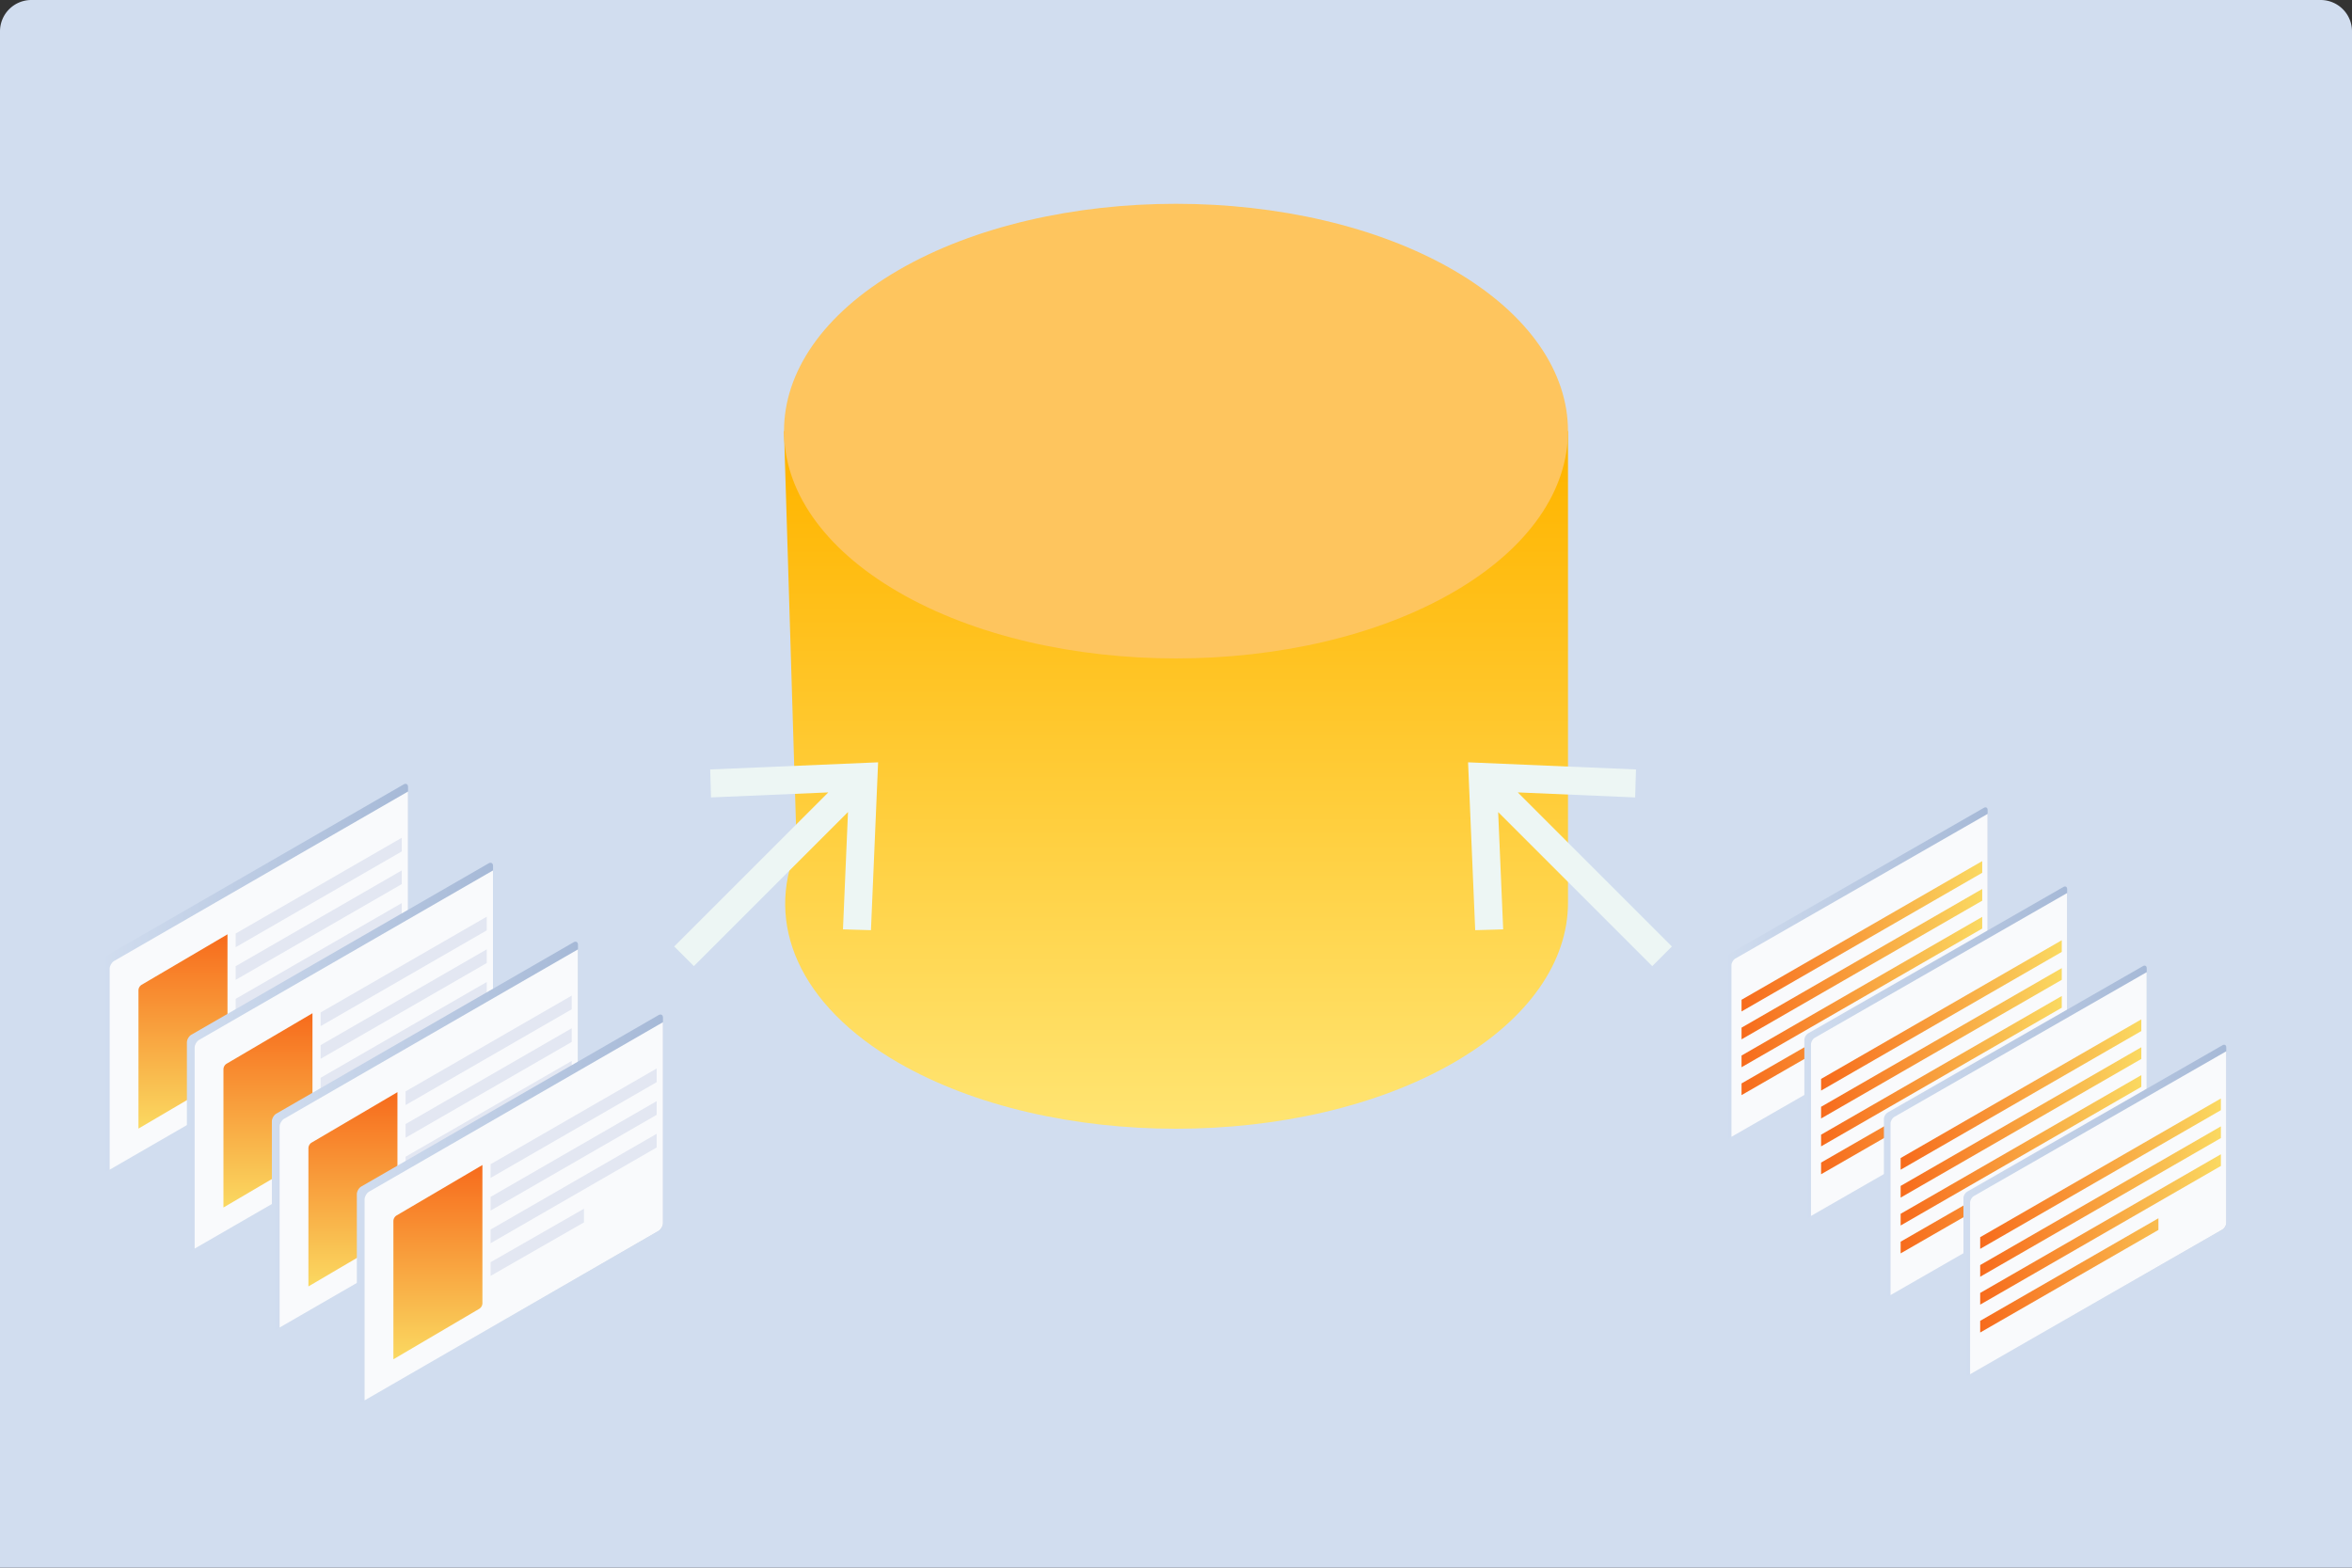 <svg width="300" height="200" xmlns="http://www.w3.org/2000/svg"><rect width="100%" height="100%" fill="#333333" stroke="none"/><defs><linearGradient x1="50%" y1="3.972%" x2="50%" y2="100%" id="a"><stop stop-color="#FFB500" offset="0%"/><stop stop-color="#FFE676" offset="100%"/></linearGradient><linearGradient x1="0%" y1="50%" x2="100%" y2="50%" id="b"><stop stop-color="#D1DDEF" offset="0%"/><stop stop-color="#A6B9D7" offset="100%"/></linearGradient><linearGradient x1="50%" y1="100%" x2="50%" y2="0%" id="c"><stop stop-color="#FAD961" offset="0%"/><stop stop-color="#F76B1C" offset="100%"/></linearGradient><linearGradient x1="100%" y1="50%" x2="0%" y2="50%" id="d"><stop stop-color="#FAD961" offset="0%"/><stop stop-color="#F76B1C" offset="100%"/></linearGradient></defs><g fill="none" fill-rule="evenodd"><path d="M4 0h292a4 4 0 0 1 4 4v196H0V4a4 4 0 0 1 4-4z" fill="#D1DDEF"/><path d="M0 29l1.624 53.254c-4.032 9.495.175 19.948 12.974 27.332 19.48 11.219 51.334 11.219 70.795 0C95.128 103.963 100 96.561 100 89.168V29H0z" fill="url(#a)" transform="translate(100 26)"/><path d="M114.597 75.531c-19.463-11.292-19.463-29.768 0-41.07 19.472-11.282 51.328-11.282 70.8 0 19.47 11.302 19.47 29.778 0 41.07-19.472 11.292-51.328 11.292-70.8 0" fill="#FEC55E"/><path d="M38.714 0a.516.516 0 0 0-.236.077L.57 21.937c-.314.181-.571.626-.571.986v26.213c0 .36.257.51.57.328l37.908-21.86c.314-.18.57-.625.57-.987V.407c0-.25-.122-.397-.3-.407h-.034z" fill="url(#b)" transform="translate(13 100)"/><path d="M14.559 122.595c-.314.181-.571.625-.571.988v25.64l37.49-21.62c.313-.18.57-.624.57-.986v-25.64l-37.49 21.618z" fill="#F9FAFC"/><path d="M5.054 25.641a.87.87 0 0 0-.392.68v17.66l10.96-6.444a.869.869 0 0 0 .395-.68v-17.66L5.054 25.642z" fill="url(#c)" transform="translate(13 100)"/><path fill="#E3E7F2" d="M30.058 119.096l21.187-12.218v1.746l-21.187 12.218zm0 4.167l21.187-12.218v1.745l-21.187 12.218zm0 4.167l21.187-12.219v1.746l-21.187 12.219zm0 4.166l11.913-6.825v1.745l-11.913 6.827z"/><path d="M38.714 0a.516.516 0 0 0-.236.077L.57 21.937c-.314.181-.571.626-.571.986v26.213c0 .36.257.51.57.328l37.908-21.86c.314-.18.57-.625.57-.987V.407c0-.25-.122-.397-.3-.407h-.034z" fill="url(#b)" transform="translate(23.839 110.069)"/><path d="M25.397 132.664c-.314.181-.57.624-.57.987v25.641l37.489-21.62c.314-.18.57-.624.57-.986v-25.641l-37.489 21.62z" fill="#F9FAFC"/><path d="M5.054 25.641a.87.87 0 0 0-.392.68v17.66l10.96-6.444a.869.869 0 0 0 .395-.68v-17.66L5.054 25.642z" fill="url(#c)" transform="translate(23.839 110.069)"/><path fill="#E3E7F2" d="M40.896 129.164l21.187-12.218v1.747L40.896 130.91zm0 4.168l21.187-12.218v1.745l-21.187 12.218zm0 4.166l21.187-12.218v1.746l-21.187 12.218zm0 4.167l11.914-6.826v1.745l-11.914 6.827z"/><path d="M38.714 0a.516.516 0 0 0-.236.077L.57 21.937c-.314.181-.571.626-.571.986v26.213c0 .36.257.51.57.328l37.908-21.86c.314-.18.57-.625.57-.987V.407c0-.25-.122-.397-.3-.407h-.034z" fill="url(#b)" transform="translate(34.677 120.137)"/><path d="M36.236 142.733c-.314.18-.57.624-.57.987v25.64l37.489-21.62c.314-.18.57-.624.57-.985v-25.641l-37.489 21.619z" fill="#F9FAFC"/><path d="M5.054 25.641a.87.87 0 0 0-.392.68v17.66l10.96-6.444a.869.869 0 0 0 .395-.68v-17.66L5.054 25.642z" fill="url(#c)" transform="translate(34.677 120.137)"/><path fill="#E3E7F2" d="M51.735 139.233l21.187-12.218v1.746L51.735 140.98zm0 4.167l21.187-12.218v1.745l-21.187 12.219zm0 4.167l21.187-12.219v1.747l-21.187 12.218zm0 4.167l11.913-6.826v1.745l-11.913 6.827z"/><path d="M38.714 0a.516.516 0 0 0-.236.077L.57 21.937c-.314.181-.571.626-.571.986v26.213c0 .36.257.51.57.328l37.908-21.86c.314-.18.57-.625.57-.987V.407c0-.25-.122-.397-.3-.407h-.034z" fill="url(#b)" transform="translate(45.516 129.431)"/><path d="M47.075 152.027c-.314.18-.571.624-.571.987v25.641l37.49-21.62c.313-.18.57-.624.57-.986v-25.641l-37.49 21.619z" fill="#F9FAFC"/><path d="M5.054 25.641a.87.87 0 0 0-.392.68v17.66l10.96-6.444a.869.869 0 0 0 .395-.68v-17.66L5.054 25.642z" fill="url(#c)" transform="translate(45.516 129.431)"/><path fill="#E3E7F2" d="M62.574 148.527L83.76 136.31v1.746l-21.187 12.219zm0 4.167l21.187-12.218v1.746L62.574 154.44zm0 4.166l21.187-12.217v1.746l-21.187 12.218zm0 4.168l11.913-6.826v1.745l-11.913 6.827z"/><path d="M33.034.066L.49 18.733c-.27.153-.49.533-.49.842v22.382c0 .216.108.343.266.347h.015a.45.45 0 0 0 .209-.066L33.034 23.57c.27-.155.49-.533.49-.842V.346c0-.219-.111-.346-.272-.346a.453.453 0 0 0-.218.066" fill="url(#b)" transform="translate(220 103)"/><path d="M221.338 122.294c-.27.155-.49.534-.49.843v21.895l32.187-18.46c.269-.156.49-.534.49-.843v-21.896l-32.187 18.46z" fill="#F9FAFC"/><path d="M2.136 24.547L32.834 6.856v1.49L2.136 26.038v-1.49zm0 3.558l30.698-17.692v1.492L2.136 29.595v-1.49zm0 3.558l30.698-17.692v1.492L2.136 33.153v-1.49zm0 3.558L24.87 22.134v1.491L2.136 36.711v-1.49z" fill="url(#d)" transform="translate(220 103)"/><path d="M33.034.066L.49 18.733c-.27.153-.49.533-.49.842v22.382c0 .216.108.343.266.347h.015a.45.45 0 0 0 .209-.066L33.034 23.57c.27-.155.49-.533.49-.842V.346c0-.219-.111-.346-.272-.346a.453.453 0 0 0-.218.066" fill="url(#b)" transform="translate(230.146 113.096)"/><path d="M231.484 132.39c-.27.154-.49.533-.49.843v21.894l32.187-18.46c.27-.156.49-.534.49-.842v-21.897l-32.187 18.462z" fill="#F9FAFC"/><path d="M2.136 24.547L32.834 6.856v1.49L2.136 26.038v-1.49zm0 3.558l30.698-17.692v1.492L2.136 29.595v-1.49zm0 3.558l30.698-17.692v1.492L2.136 33.153v-1.49zm0 3.558L24.87 22.134v1.491L2.136 36.711v-1.49z" fill="url(#d)" transform="translate(230.146 113.096)"/><path d="M33.034.066L.49 18.733c-.27.153-.49.533-.49.842v22.382c0 .216.108.343.266.347h.015a.45.45 0 0 0 .209-.066L33.034 23.57c.27-.155.49-.533.49-.842V.346c0-.219-.111-.346-.272-.346a.453.453 0 0 0-.218.066" fill="url(#b)" transform="translate(240.293 123.191)"/><path d="M241.63 142.485c-.269.155-.49.534-.49.844v21.894l32.187-18.46c.27-.156.49-.534.49-.842v-21.897l-32.187 18.461z" fill="#F9FAFC"/><path d="M2.136 24.547L32.834 6.856v1.49L2.136 26.038v-1.49zm0 3.558l30.698-17.692v1.492L2.136 29.595v-1.49zm0 3.558l30.698-17.692v1.492L2.136 33.153v-1.49zm0 3.558L24.87 22.134v1.491L2.136 36.711v-1.49z" fill="url(#d)" transform="translate(240.293 123.191)"/><path d="M33.034.066L.49 18.733c-.27.153-.49.533-.49.842v22.382c0 .216.108.343.266.347h.015a.45.45 0 0 0 .209-.066L33.034 23.57c.27-.155.49-.533.49-.842V.346c0-.219-.111-.346-.272-.346a.453.453 0 0 0-.218.066" fill="url(#b)" transform="translate(250.439 133.287)"/><path d="M251.777 152.581c-.27.155-.49.534-.49.843v21.895l32.187-18.46c.269-.156.49-.534.49-.842V134.12l-32.187 18.461z" fill="#F9FAFC"/><path d="M2.136 24.547L32.834 6.856v1.49L2.136 26.038v-1.49zm0 3.558l30.698-17.692v1.492L2.136 29.595v-1.49zm0 3.558l30.698-17.692v1.492L2.136 33.153v-1.49zm0 3.558L24.87 22.134v1.491L2.136 36.711v-1.49z" fill="url(#d)" transform="translate(250.439 133.287)"/><path d="M90.689 101.732l14.962-.639-19.653 19.653 2.507 2.508 19.658-19.659-.641 14.97 3.569.105.912-21.416-21.417.91zm101.043 16.834l-.639-14.962 19.653 19.653 2.508-2.507-19.659-19.659 14.97.642.105-3.57-21.416-.91.91 21.416z" fill="#EDF6F4"/></g></svg>